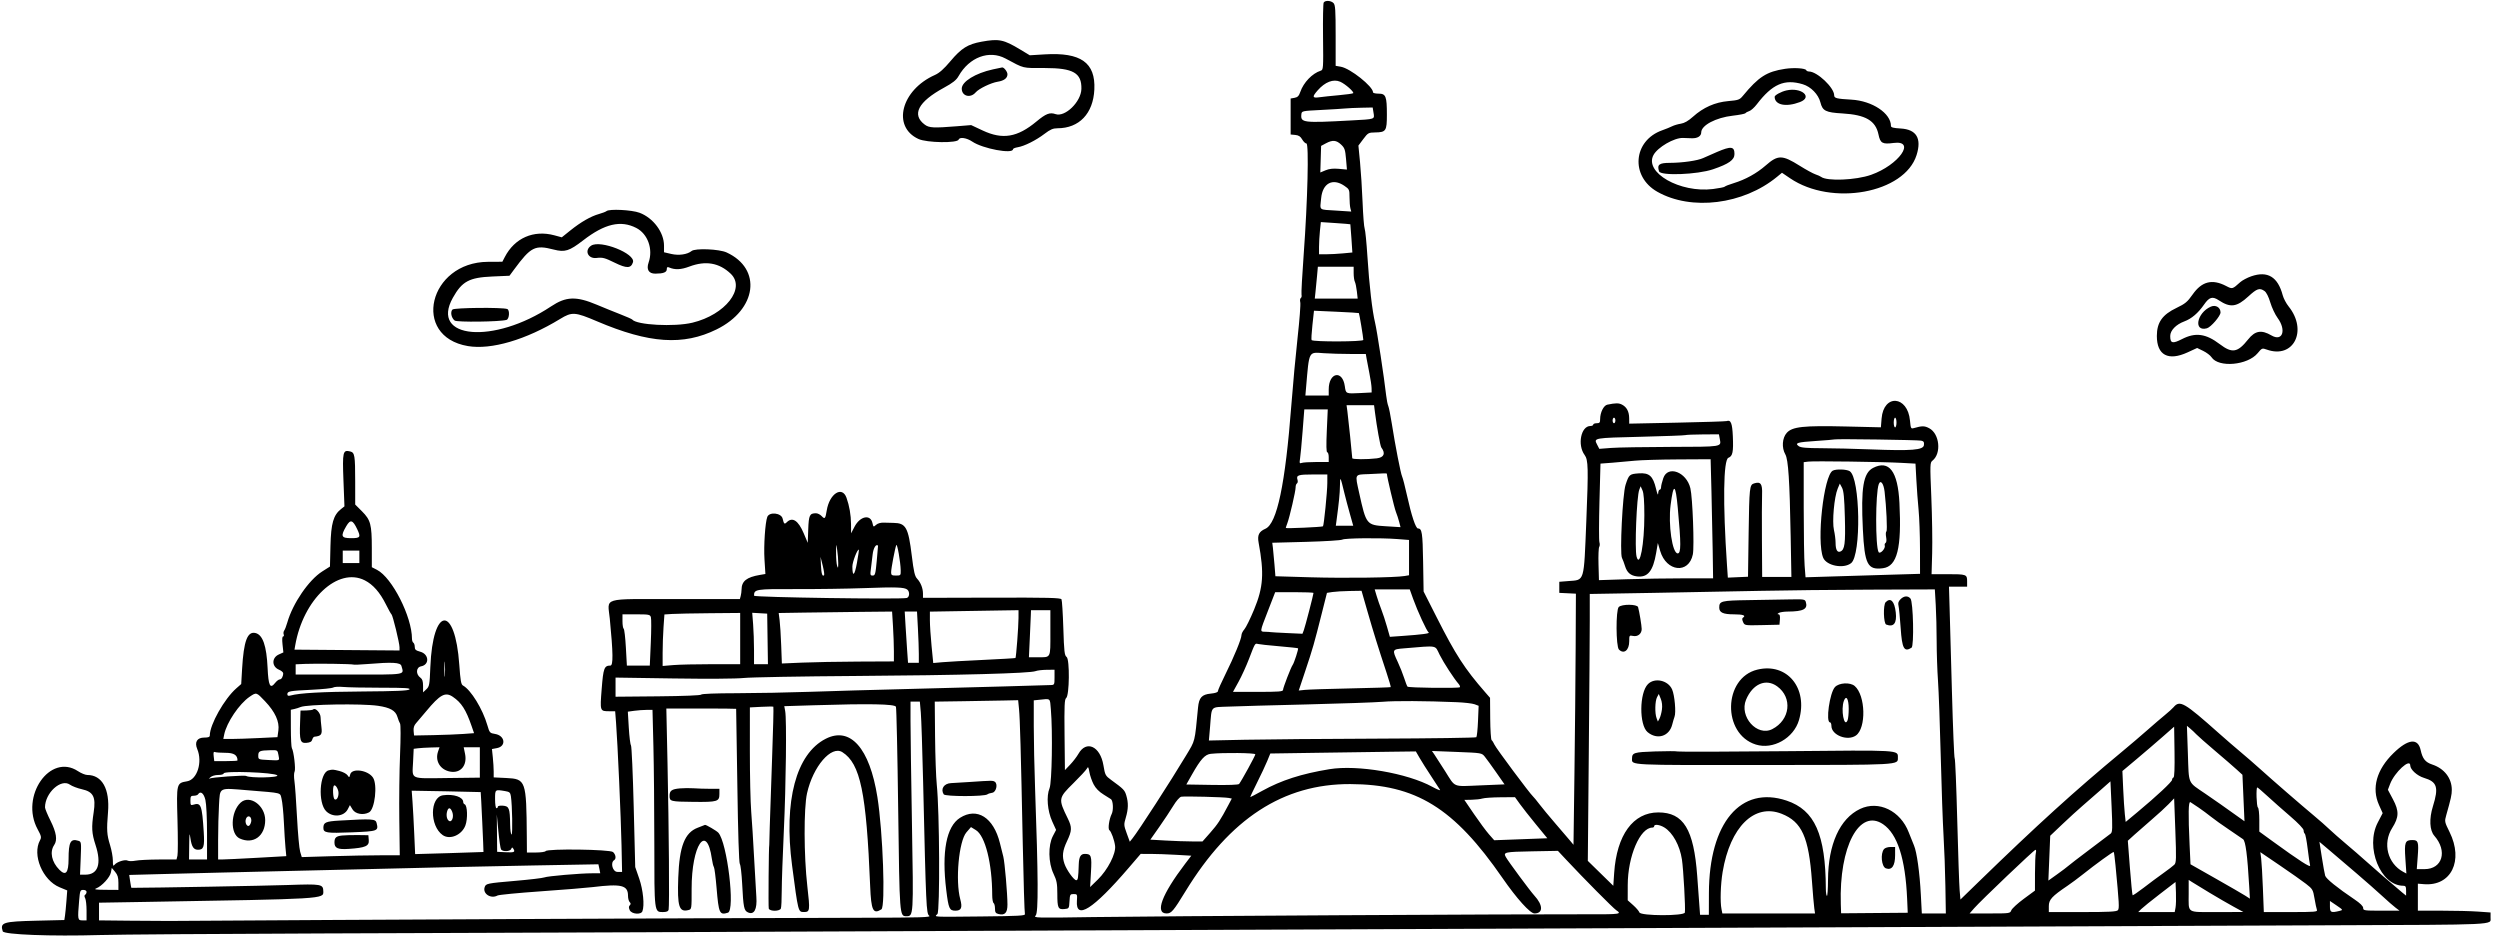 <?xml version="1.0" encoding="UTF-8"?><svg xmlns="http://www.w3.org/2000/svg" xmlns:xlink="http://www.w3.org/1999/xlink" height="132.1" preserveAspectRatio="xMidYMid meet" version="1.0" viewBox="20.8 119.8 352.6 132.1" width="352.6" zoomAndPan="magnify"><g id="change1_1"><path d="M207.494 120.159 C 207.413 120.289,207.372 122.478,207.401 125.023 C 207.453 129.490,207.441 129.655,207.067 129.774 C 205.882 130.150,204.652 131.431,204.194 132.765 C 204.000 133.331,203.818 133.519,203.388 133.596 L 202.832 133.695 202.832 136.232 L 202.832 138.770 203.484 138.832 C 203.964 138.878,204.221 139.044,204.460 139.466 C 204.639 139.780,204.907 140.037,205.057 140.038 C 205.425 140.040,205.228 148.127,204.677 155.613 C 204.457 158.595,204.318 161.189,204.367 161.377 C 204.416 161.565,204.369 161.772,204.263 161.838 C 204.157 161.903,204.124 162.173,204.191 162.438 C 204.257 162.703,204.090 164.912,203.819 167.348 C 203.548 169.784,203.148 174.106,202.930 176.953 C 202.078 188.093,200.911 193.651,199.274 194.375 C 198.358 194.780,198.118 195.273,198.316 196.340 C 199.114 200.654,198.980 202.624,197.677 205.771 C 197.145 207.055,196.528 208.311,196.304 208.562 C 196.081 208.812,195.898 209.179,195.898 209.377 C 195.898 209.895,194.845 212.460,193.629 214.903 C 193.051 216.064,192.578 217.130,192.578 217.271 C 192.578 217.438,192.224 217.562,191.565 217.626 C 190.307 217.747,189.907 218.183,189.772 219.585 C 189.286 224.615,189.402 224.153,188.070 226.375 C 185.936 229.934,181.342 237.039,180.517 238.057 L 180.145 238.516 179.712 237.329 C 179.300 236.198,179.293 236.093,179.581 235.125 C 179.942 233.908,179.963 233.026,179.652 231.991 C 179.425 231.233,179.280 231.084,177.544 229.822 C 176.706 229.213,176.660 229.128,176.427 227.734 C 175.977 225.047,174.016 224.147,172.904 226.117 C 172.674 226.523,172.151 227.207,171.741 227.637 L 170.996 228.418 170.944 223.438 C 170.900 219.308,170.939 218.422,171.170 218.253 C 171.634 217.914,171.691 212.792,171.235 212.458 C 170.937 212.239,170.877 211.715,170.772 208.398 C 170.705 206.304,170.589 204.472,170.513 204.328 C 170.400 204.114,168.601 204.071,160.676 204.092 L 150.977 204.118 150.977 203.537 C 150.977 202.776,150.659 201.962,150.151 201.419 C 149.820 201.066,149.678 200.454,149.399 198.179 C 148.908 194.178,148.570 193.572,146.816 193.548 C 146.472 193.544,145.864 193.528,145.464 193.513 C 145.014 193.496,144.592 193.616,144.359 193.827 C 143.996 194.156,143.978 194.146,143.851 193.568 C 143.570 192.290,142.103 192.590,141.325 194.084 L 140.839 195.020 140.829 193.704 C 140.821 192.446,140.594 191.133,140.189 190.002 C 139.573 188.278,137.784 189.431,137.402 191.797 C 137.211 192.978,137.132 193.066,136.691 192.593 C 136.483 192.370,136.119 192.189,135.881 192.190 C 134.990 192.197,134.867 192.454,134.794 194.464 L 134.725 196.364 134.152 195.008 C 133.389 193.205,132.558 192.665,131.765 193.459 C 131.442 193.781,131.365 193.712,131.181 192.942 C 130.988 192.134,129.308 191.953,129.018 192.709 C 128.723 193.477,128.503 196.787,128.621 198.669 L 128.752 200.756 127.999 200.883 C 126.095 201.203,125.395 201.763,125.388 202.969 C 125.386 203.216,125.332 203.616,125.268 203.857 L 125.150 204.297 116.114 204.297 C 105.456 204.297,106.507 203.983,106.807 207.079 C 107.279 211.932,107.300 213.672,106.890 213.672 C 106.022 213.672,105.889 214.030,105.661 216.973 C 105.416 220.138,105.406 220.109,106.760 220.114 L 107.563 220.117 107.688 221.729 C 107.907 224.567,108.379 235.130,108.460 239.014 L 108.538 242.773 107.882 242.773 C 107.212 242.773,106.850 241.467,107.422 241.113 C 107.733 240.921,107.649 240.323,107.260 239.972 C 106.840 239.592,97.983 239.473,97.754 239.844 C 97.688 239.951,97.067 240.039,96.375 240.039 L 95.117 240.039 95.100 237.744 C 95.042 229.876,94.966 229.661,92.194 229.529 L 90.430 229.444 90.430 228.618 C 90.430 228.164,90.374 227.263,90.307 226.618 L 90.184 225.444 90.891 225.311 C 92.234 225.059,92.032 223.542,90.626 223.317 C 89.888 223.199,89.845 223.151,89.540 222.095 C 88.878 219.802,87.213 217.089,86.098 216.486 C 85.831 216.341,85.736 215.803,85.580 213.570 C 84.987 205.040,81.835 205.298,81.494 213.905 C 81.395 216.399,81.356 216.618,80.928 217.019 L 80.469 217.451 80.469 216.549 C 80.469 215.893,80.370 215.578,80.107 215.392 C 79.413 214.903,79.465 213.916,80.192 213.779 C 81.410 213.551,81.319 212.053,80.066 211.716 C 79.442 211.547,79.297 211.420,79.297 211.039 C 79.297 210.781,79.209 210.516,79.102 210.449 C 78.994 210.383,78.906 210.134,78.906 209.896 C 78.906 206.791,76.106 201.270,73.975 200.173 L 73.242 199.797 73.241 197.115 C 73.240 193.762,73.073 193.137,71.853 191.915 L 70.898 190.960 70.896 187.716 C 70.893 184.000,70.832 183.633,70.189 183.472 C 69.157 183.213,69.085 183.523,69.240 187.544 L 69.381 191.217 68.916 191.583 C 67.821 192.444,67.487 193.596,67.409 196.777 L 67.338 199.707 66.258 200.391 C 64.346 201.600,62.087 204.902,61.315 207.617 C 61.177 208.101,60.982 208.605,60.881 208.738 C 60.781 208.871,60.750 209.112,60.812 209.275 C 60.874 209.437,60.836 209.570,60.726 209.570 C 60.601 209.570,60.571 209.983,60.647 210.693 L 60.767 211.816 60.120 212.109 C 59.094 212.574,59.114 213.826,60.154 214.257 C 60.477 214.391,60.742 214.615,60.742 214.754 C 60.742 215.215,60.509 215.625,60.247 215.625 C 60.105 215.625,59.808 215.856,59.586 216.138 C 58.899 217.011,58.657 216.518,58.542 214.010 C 58.399 210.886,57.860 209.330,56.836 209.084 C 55.692 208.810,55.176 210.191,54.945 214.145 L 54.821 216.277 54.134 216.879 C 52.438 218.365,50.391 221.998,50.391 223.521 C 50.391 223.749,50.189 223.828,49.605 223.828 C 48.594 223.828,48.209 224.465,48.622 225.453 C 49.387 227.287,48.613 229.751,47.196 229.992 C 45.689 230.247,45.685 230.263,45.831 235.414 C 45.901 237.918,45.900 240.203,45.827 240.492 L 45.696 241.016 43.209 241.024 C 41.842 241.029,40.358 241.103,39.913 241.190 C 39.467 241.276,38.971 241.273,38.811 241.184 C 38.452 240.983,37.297 241.344,36.963 241.762 C 36.759 242.017,36.719 241.920,36.719 241.171 C 36.719 240.679,36.541 239.701,36.325 239.000 C 35.865 237.512,35.826 236.892,36.034 234.357 C 36.303 231.077,35.204 229.102,33.111 229.102 C 32.835 229.102,32.244 228.860,31.797 228.564 C 27.866 225.963,23.591 232.113,26.104 236.753 C 26.629 237.721,26.668 237.901,26.444 238.309 C 25.314 240.367,26.802 243.946,29.202 244.940 L 30.283 245.388 30.171 246.864 C 30.109 247.676,30.017 248.614,29.967 248.950 L 29.874 249.560 25.923 249.656 C 21.213 249.770,20.789 249.903,21.185 251.150 C 21.334 251.622,28.041 251.879,34.927 251.676 C 37.363 251.604,51.528 251.504,66.406 251.452 C 94.703 251.355,120.966 251.251,160.645 251.080 C 173.643 251.024,195.352 250.934,208.887 250.879 C 222.422 250.824,243.955 250.735,256.738 250.680 C 298.384 250.500,326.641 250.385,349.219 250.302 C 373.404 250.213,372.070 250.276,372.070 249.227 L 372.070 248.496 370.282 248.369 C 369.299 248.299,366.992 248.242,365.156 248.242 L 361.816 248.242 361.816 246.338 L 361.816 244.434 362.662 244.503 C 366.508 244.820,368.291 241.206,366.288 237.153 C 365.580 235.720,365.567 235.656,365.815 234.783 C 366.488 232.412,366.602 231.893,366.602 231.201 C 366.602 229.560,365.549 228.195,363.847 227.630 C 362.867 227.305,362.478 226.820,362.208 225.591 C 361.826 223.853,360.439 224.010,358.375 226.023 C 355.989 228.352,355.264 230.948,356.334 233.334 L 356.851 234.485 356.160 235.812 C 354.350 239.284,356.547 244.727,359.758 244.727 C 360.084 244.727,360.156 244.852,360.156 245.424 L 360.156 246.122 359.597 245.668 C 358.758 244.989,355.092 241.816,354.199 240.998 C 353.770 240.604,352.671 239.653,351.758 238.885 C 350.845 238.117,349.746 237.150,349.316 236.738 C 348.887 236.325,347.915 235.470,347.157 234.839 C 345.354 233.338,341.279 229.803,339.551 228.241 C 338.799 227.562,337.568 226.493,336.816 225.866 C 336.064 225.239,334.702 224.062,333.789 223.249 C 328.820 218.829,328.247 218.501,327.349 219.555 C 327.185 219.747,326.641 220.238,326.141 220.646 C 325.640 221.053,324.534 222.002,323.683 222.754 C 322.833 223.506,321.235 224.868,320.133 225.781 C 313.432 231.333,308.129 236.146,299.857 244.185 L 297.299 246.671 297.186 245.357 C 297.124 244.634,296.972 240.176,296.849 235.449 C 296.725 230.723,296.564 226.812,296.489 226.758 C 296.415 226.704,296.240 222.485,296.101 217.383 C 295.961 212.280,295.810 206.853,295.765 205.322 L 295.683 202.539 296.963 202.539 L 298.242 202.539 298.242 201.779 C 298.242 200.813,298.152 200.781,295.426 200.781 L 293.228 200.781 293.313 197.803 C 293.359 196.165,293.306 192.627,293.194 189.941 C 292.998 185.251,293.004 185.047,293.360 184.766 C 294.642 183.750,294.361 180.976,292.897 180.198 C 292.233 179.846,291.899 179.844,290.702 180.186 C 290.324 180.295,290.283 180.209,290.185 179.125 C 289.863 175.581,286.460 175.334,286.179 178.835 L 286.080 180.068 281.175 179.952 C 275.138 179.809,273.589 179.976,272.803 180.852 C 272.158 181.572,272.067 182.949,272.603 183.887 C 273.022 184.618,273.213 187.564,273.356 195.459 L 273.459 201.172 271.398 201.172 L 269.336 201.172 269.303 196.045 C 269.285 193.225,269.294 190.290,269.323 189.522 C 269.380 188.023,269.127 187.683,268.182 187.983 C 267.559 188.180,267.519 188.554,267.427 194.956 L 267.339 201.143 265.917 201.206 L 264.495 201.270 264.375 199.512 C 263.779 190.763,263.860 184.637,264.576 184.365 C 265.176 184.137,265.296 183.552,265.199 181.327 C 265.118 179.469,264.914 178.973,264.322 179.189 C 264.196 179.235,261.054 179.336,257.340 179.412 L 250.586 179.552 250.579 178.790 C 250.571 177.854,250.235 177.214,249.571 176.870 C 249.106 176.628,248.692 176.629,247.497 176.874 C 246.981 176.980,246.484 177.974,246.484 178.900 C 246.484 179.401,246.410 179.492,245.996 179.492 C 245.728 179.492,245.508 179.580,245.508 179.688 C 245.508 179.795,245.328 179.883,245.108 179.883 C 243.776 179.883,243.246 182.552,244.296 183.972 C 244.808 184.665,244.838 185.811,244.535 193.262 C 244.176 202.067,244.326 201.568,241.992 201.754 L 240.723 201.855 240.723 202.637 L 240.723 203.418 241.895 203.475 L 243.066 203.532 243.030 211.190 C 243.010 215.402,242.933 223.370,242.860 228.898 L 242.726 238.949 242.246 238.371 C 241.981 238.053,241.044 236.958,240.163 235.938 C 239.282 234.917,238.263 233.687,237.899 233.203 C 237.535 232.720,237.138 232.236,237.016 232.129 C 236.569 231.733,231.800 225.330,231.582 224.832 C 231.457 224.548,231.276 224.260,231.179 224.191 C 231.082 224.122,230.992 222.751,230.980 221.144 L 230.957 218.222 230.273 217.437 C 227.362 214.098,226.115 212.170,223.415 206.836 L 221.585 203.223 221.516 199.023 C 221.448 194.927,221.357 194.336,220.793 194.336 C 220.472 194.336,219.872 192.529,219.237 189.648 C 218.964 188.413,218.658 187.227,218.556 187.012 C 218.351 186.578,217.588 182.659,217.091 179.492 C 216.915 178.364,216.693 177.266,216.599 177.051 C 216.505 176.836,216.374 176.177,216.307 175.586 C 216.025 173.079,215.009 166.412,214.745 165.332 C 214.342 163.684,213.924 160.073,213.660 155.957 C 213.536 154.023,213.362 152.266,213.273 152.051 C 213.183 151.836,213.051 150.166,212.979 148.340 C 212.907 146.514,212.744 143.965,212.618 142.676 L 212.390 140.332 213.080 139.413 C 213.736 138.537,213.816 138.493,214.746 138.479 C 216.288 138.456,216.406 138.277,216.406 135.978 C 216.406 133.378,216.261 133.008,215.239 133.008 C 214.807 133.008,214.453 132.925,214.453 132.824 C 214.453 131.995,211.248 129.446,209.912 129.212 L 209.180 129.084 209.180 124.810 C 209.180 121.185,209.133 120.489,208.873 120.229 C 208.509 119.865,207.701 119.824,207.494 120.159 M159.239 125.681 C 157.293 126.034,156.383 126.603,154.859 128.418 C 153.931 129.523,153.289 130.095,152.667 130.371 C 147.895 132.490,146.563 137.673,150.345 139.404 C 151.528 139.946,155.837 140.010,156.011 139.488 C 156.143 139.089,157.142 139.238,157.932 139.773 C 159.402 140.771,163.672 141.569,163.672 140.846 C 163.672 140.753,163.970 140.628,164.334 140.569 C 165.272 140.416,166.914 139.595,168.119 138.676 C 168.928 138.059,169.317 137.891,169.937 137.891 C 173.011 137.891,174.988 135.816,175.147 132.422 C 175.325 128.631,173.242 127.159,168.140 127.469 L 166.037 127.597 164.708 126.794 C 162.345 125.369,161.693 125.236,159.239 125.681 M162.613 128.051 C 165.350 129.509,164.878 129.395,168.179 129.395 C 172.165 129.395,173.371 130.085,173.321 132.338 C 173.281 134.155,171.013 136.363,169.669 135.894 C 168.867 135.615,168.316 135.828,166.990 136.931 C 164.293 139.176,162.211 139.525,159.395 138.204 L 157.772 137.443 155.790 137.604 C 152.481 137.871,151.850 137.841,151.235 137.383 C 149.347 135.981,150.285 134.161,153.918 132.182 C 155.188 131.489,155.676 131.102,155.999 130.531 C 157.504 127.870,160.303 126.820,162.613 128.051 M160.840 129.585 C 158.365 130.127,156.445 131.313,156.445 132.301 C 156.445 133.370,157.672 133.696,158.413 132.825 C 158.854 132.306,160.572 131.477,161.520 131.325 C 162.421 131.181,162.891 130.821,162.891 130.273 C 162.891 129.914,162.400 129.282,162.144 129.312 C 162.071 129.321,161.484 129.443,160.840 129.585 M272.566 129.507 C 269.966 129.902,268.843 130.622,266.602 133.333 C 266.157 133.871,265.974 133.935,264.551 134.059 C 262.684 134.221,261.030 134.955,259.569 136.269 C 258.921 136.852,258.370 137.168,257.869 137.245 C 257.462 137.307,256.909 137.470,256.641 137.606 C 256.372 137.742,255.742 137.999,255.239 138.176 C 251.122 139.627,250.718 144.674,254.546 146.845 C 259.349 149.569,266.684 148.653,271.436 144.737 L 272.129 144.166 273.270 144.941 C 279.154 148.937,289.421 147.053,291.115 141.667 C 291.856 139.310,291.097 138.050,288.858 137.923 C 287.848 137.866,287.500 137.775,287.500 137.568 C 287.500 135.779,284.866 134.023,281.934 133.855 C 279.823 133.734,279.492 133.651,279.492 133.238 C 279.492 132.157,277.094 129.891,275.944 129.885 C 275.765 129.884,275.589 129.803,275.553 129.705 C 275.450 129.422,273.834 129.315,272.566 129.507 M209.821 131.327 C 210.535 131.637,211.822 132.774,211.652 132.945 C 211.590 133.007,210.678 133.134,209.627 133.228 C 208.575 133.322,207.341 133.452,206.885 133.517 C 205.883 133.659,205.835 133.467,206.645 132.545 C 207.690 131.355,208.854 130.908,209.821 131.327 M275.062 131.682 C 276.210 132.026,277.266 133.112,277.551 134.242 C 277.853 135.444,278.286 135.661,280.664 135.800 C 283.935 135.992,285.336 136.812,285.743 138.773 C 285.998 140.004,286.297 140.171,287.862 139.964 C 291.109 139.533,288.612 143.077,284.694 144.459 C 282.546 145.217,278.469 145.381,277.643 144.744 C 277.532 144.658,277.170 144.497,276.838 144.385 C 276.507 144.274,275.514 143.731,274.633 143.179 C 272.160 141.629,271.565 141.624,269.836 143.137 C 268.569 144.246,266.973 145.129,265.332 145.629 C 264.688 145.825,264.114 146.049,264.058 146.126 C 264.002 146.203,263.255 146.353,262.398 146.460 C 257.750 147.040,252.675 144.142,254.006 141.669 C 254.602 140.563,256.916 139.220,258.161 139.257 C 258.453 139.266,259.015 139.285,259.411 139.300 C 260.210 139.330,260.742 139.000,260.742 138.473 C 260.742 137.477,262.802 136.387,265.198 136.115 C 266.123 136.010,266.927 135.851,266.985 135.762 C 267.043 135.673,267.284 135.539,267.521 135.465 C 267.759 135.391,268.235 134.962,268.580 134.511 C 270.773 131.648,272.473 130.907,275.062 131.682 M272.754 132.555 C 272.012 132.723,271.094 133.222,271.096 133.456 C 271.110 134.615,272.697 134.944,274.666 134.195 C 276.524 133.489,274.877 132.076,272.754 132.555 M214.519 135.683 C 214.676 136.651,214.824 136.599,211.361 136.787 C 204.591 137.155,204.222 137.110,204.344 135.938 C 204.394 135.450,204.398 135.449,207.129 135.308 C 208.633 135.231,210.171 135.136,210.547 135.097 C 210.923 135.058,211.944 135.012,212.816 134.994 L 214.402 134.961 214.519 135.683 M209.943 140.186 C 210.449 140.660,210.531 140.899,210.644 142.219 L 210.772 143.716 209.634 143.612 C 208.837 143.540,208.273 143.602,207.756 143.818 L 207.017 144.127 207.073 142.252 L 207.129 140.377 207.809 140.013 C 208.744 139.513,209.269 139.555,209.943 140.186 M262.988 141.225 C 262.236 141.547,261.347 141.938,261.011 142.094 C 260.227 142.459,258.098 142.765,256.312 142.770 C 254.799 142.774,254.490 143.016,254.791 143.962 C 255.001 144.625,260.195 144.430,262.402 143.676 C 264.649 142.909,265.430 142.354,265.430 141.522 C 265.430 140.445,264.947 140.386,262.988 141.225 M210.404 146.003 C 211.102 146.478,211.133 146.546,211.135 147.614 C 211.137 148.228,211.193 148.935,211.260 149.185 L 211.381 149.639 209.255 149.501 C 206.705 149.336,206.967 149.551,207.135 147.761 C 207.333 145.641,208.750 144.879,210.404 146.003 M106.338 149.576 C 106.236 149.666,105.757 149.850,105.273 149.986 C 104.123 150.309,102.726 151.112,101.238 152.306 L 100.034 153.272 98.992 152.990 C 96.064 152.198,93.389 153.367,92.001 156.044 L 91.652 156.717 89.625 156.727 C 81.274 156.772,78.777 167.256,86.793 168.611 C 90.085 169.167,94.976 167.728,99.803 164.783 C 101.474 163.763,101.887 163.789,105.006 165.119 C 112.367 168.255,117.161 168.578,121.875 166.255 C 127.566 163.450,128.311 157.727,123.286 155.407 C 122.236 154.922,118.856 154.783,118.341 155.204 C 117.744 155.691,116.543 155.865,115.479 155.618 L 114.453 155.380 114.453 154.441 C 114.453 152.571,112.935 150.532,111.003 149.809 C 109.902 149.397,106.724 149.239,106.338 149.576 M211.253 151.432 C 211.265 151.450,211.334 152.353,211.406 153.438 L 211.537 155.411 210.212 155.536 C 209.483 155.605,208.425 155.662,207.861 155.663 L 206.836 155.664 206.836 154.618 C 206.836 154.043,206.894 153.022,206.964 152.348 L 207.092 151.123 209.161 151.261 C 210.299 151.337,211.241 151.414,211.253 151.432 M110.532 151.946 C 112.164 152.778,112.938 154.936,112.280 156.822 C 111.937 157.807,112.293 158.399,113.228 158.396 C 114.364 158.392,114.844 158.206,114.844 157.769 C 114.844 157.472,114.925 157.415,115.186 157.528 C 115.995 157.879,116.850 157.840,118.023 157.398 C 120.325 156.530,122.234 156.860,123.858 158.405 C 126.018 160.459,123.097 164.195,118.457 165.313 C 115.910 165.926,110.576 165.643,109.961 164.862 C 109.907 164.794,109.160 164.465,108.301 164.130 C 107.441 163.796,105.947 163.189,104.980 162.782 C 102.064 161.554,100.642 161.605,98.523 163.014 C 90.418 168.403,81.417 167.617,84.668 161.804 C 85.965 159.484,86.971 158.940,90.225 158.798 L 92.658 158.691 93.306 157.813 C 95.673 154.605,96.252 154.313,98.895 154.998 C 100.472 155.406,101.086 155.214,103.054 153.695 C 106.089 151.353,108.338 150.826,110.532 151.946 M104.177 154.446 C 103.183 155.101,103.712 156.327,104.925 156.184 C 105.794 156.081,106.079 156.155,107.492 156.848 C 109.193 157.683,109.794 157.669,110.074 156.788 C 110.459 155.573,105.473 153.593,104.177 154.446 M211.719 158.314 C 211.719 158.804,211.795 159.353,211.887 159.534 C 211.980 159.715,212.107 160.325,212.171 160.889 L 212.286 161.914 209.261 161.914 L 206.237 161.914 206.336 160.986 C 206.391 160.476,206.489 159.465,206.554 158.740 L 206.672 157.422 209.195 157.422 L 211.719 157.422 211.719 158.314 M338.320 158.769 C 337.750 158.966,337.047 159.341,336.757 159.602 C 335.658 160.595,335.653 160.596,334.775 160.138 C 332.807 159.113,331.345 159.482,330.049 161.333 C 329.319 162.376,329.001 162.641,327.791 163.219 C 325.771 164.182,325.002 165.276,325.002 167.188 C 325.002 169.900,326.610 170.756,329.341 169.497 L 330.685 168.878 331.544 169.295 C 332.017 169.525,332.544 169.926,332.715 170.187 C 333.698 171.688,337.808 171.326,339.219 169.614 C 339.817 168.889,339.858 168.872,340.489 169.100 C 344.279 170.471,346.330 166.429,343.580 163.011 C 343.244 162.594,342.874 161.890,342.756 161.448 C 342.065 158.842,340.625 157.973,338.320 158.769 M340.185 160.847 C 340.450 161.033,340.761 161.644,341.004 162.461 C 341.219 163.184,341.682 164.165,342.031 164.640 C 343.305 166.372,342.726 168.025,341.166 167.110 C 339.755 166.283,338.861 166.435,337.879 167.667 C 336.389 169.539,335.623 169.667,333.874 168.338 C 331.919 166.853,330.446 166.653,328.565 167.618 C 327.205 168.315,326.888 168.235,326.888 167.190 C 326.888 166.407,327.697 165.569,328.875 165.131 C 329.899 164.751,330.820 163.965,331.660 162.757 C 332.405 161.685,332.846 161.560,333.756 162.162 C 335.371 163.230,336.270 163.111,337.903 161.610 C 339.125 160.486,339.494 160.363,340.185 160.847 M332.611 163.051 C 330.618 163.934,330.135 166.629,332.063 166.102 C 332.623 165.949,333.984 164.366,333.984 163.868 C 333.984 163.157,333.295 162.748,332.611 163.051 M84.619 163.456 C 84.286 163.788,84.452 164.636,84.923 165.009 C 85.246 165.265,91.310 165.190,92.236 164.918 C 92.642 164.799,92.724 163.514,92.334 163.381 C 91.606 163.131,84.877 163.197,84.619 163.456 M212.456 163.957 C 212.522 164.019,213.078 167.378,213.083 167.743 C 213.086 168.006,206.049 168.029,205.788 167.768 C 205.731 167.711,205.784 166.755,205.904 165.645 L 206.124 163.625 209.263 163.766 C 210.990 163.843,212.427 163.929,212.456 163.957 M211.258 169.725 L 213.434 169.727 213.541 170.361 C 213.599 170.710,213.780 171.655,213.942 172.461 C 214.105 173.267,214.242 174.202,214.248 174.540 L 214.258 175.154 212.646 175.237 C 210.608 175.341,210.621 175.347,210.474 174.276 C 210.152 171.930,208.203 172.311,208.203 174.720 L 208.203 175.586 206.557 175.586 L 204.911 175.586 205.008 174.463 C 205.464 169.186,205.320 169.464,207.520 169.616 C 208.379 169.676,210.061 169.725,211.258 169.725 M214.727 177.979 C 214.981 179.997,215.473 182.718,215.618 182.910 C 216.250 183.746,216.011 184.321,214.980 184.445 C 213.577 184.614,211.524 184.601,211.523 184.424 C 211.522 184.150,210.947 178.617,210.832 177.783 L 210.718 176.953 212.658 176.953 L 214.598 176.953 214.727 177.979 M207.932 180.566 C 207.840 182.619,207.862 183.594,208.000 183.594 C 208.112 183.594,208.203 183.901,208.203 184.277 L 208.203 184.961 206.461 184.961 C 205.503 184.961,204.567 185.020,204.380 185.091 C 204.083 185.205,204.055 185.130,204.157 184.499 C 204.222 184.101,204.383 182.373,204.517 180.658 L 204.759 177.539 206.413 177.539 L 208.067 177.539 207.932 180.566 M248.633 179.102 C 248.633 179.316,248.545 179.492,248.438 179.492 C 248.330 179.492,248.242 179.316,248.242 179.102 C 248.242 178.887,248.330 178.711,248.438 178.711 C 248.545 178.711,248.633 178.887,248.633 179.102 M288.281 179.395 C 288.281 179.771,288.193 180.078,288.086 180.078 C 287.979 180.078,287.891 179.771,287.891 179.395 C 287.891 179.019,287.979 178.711,288.086 178.711 C 288.193 178.711,288.281 179.019,288.281 179.395 M263.367 181.742 C 263.572 182.839,263.746 182.811,256.483 182.830 C 252.756 182.839,248.955 182.905,248.036 182.976 L 246.365 183.105 246.042 182.478 C 245.571 181.563,245.550 181.566,252.240 181.402 C 255.567 181.321,258.379 181.216,258.490 181.170 C 258.601 181.123,259.714 181.079,260.965 181.070 L 263.238 181.055 263.367 181.742 M291.760 181.949 C 292.119 182.025,292.200 182.154,292.151 182.575 C 292.070 183.276,290.445 183.407,284.668 183.182 C 282.412 183.094,279.287 183.018,277.723 183.015 C 275.585 183.010,274.785 182.939,274.501 182.731 C 273.890 182.285,274.273 182.167,276.906 181.994 C 278.275 181.903,279.473 181.805,279.570 181.774 C 279.862 181.682,291.274 181.846,291.760 181.949 M262.184 189.111 C 262.250 191.609,262.328 195.388,262.359 197.510 L 262.415 201.367 258.307 201.368 C 256.048 201.368,252.425 201.426,250.257 201.496 L 246.315 201.624 246.253 199.396 C 246.219 198.171,246.265 197.062,246.354 196.933 C 246.443 196.804,246.456 196.507,246.381 196.272 C 246.307 196.038,246.310 193.448,246.389 190.517 L 246.532 185.187 248.217 185.060 C 249.144 184.990,250.562 184.862,251.367 184.777 C 252.173 184.691,254.910 184.610,257.449 184.596 L 262.066 184.570 262.184 189.111 M288.986 185.082 L 290.960 185.190 291.082 187.468 C 291.149 188.721,291.290 190.625,291.396 191.699 C 291.501 192.773,291.591 195.245,291.595 197.193 L 291.602 200.733 287.549 200.853 C 285.320 200.919,281.686 201.029,279.474 201.097 L 275.452 201.220 275.325 199.584 C 275.255 198.685,275.197 195.032,275.196 191.467 L 275.195 184.986 275.830 184.905 C 276.618 184.804,286.304 184.934,288.986 185.082 M284.980 185.794 C 283.596 186.505,283.249 188.590,283.538 194.465 C 283.781 199.418,284.204 200.232,286.380 199.940 C 288.379 199.672,289.022 197.112,288.697 190.723 C 288.470 186.264,287.240 184.632,284.980 185.794 M279.297 186.179 C 278.015 186.855,276.986 196.160,277.939 198.459 C 278.410 199.596,280.815 200.064,281.880 199.226 C 283.332 198.084,283.163 187.171,281.679 186.254 C 281.229 185.976,279.769 185.930,279.297 186.179 M255.389 187.242 C 255.218 187.744,255.078 188.316,255.078 188.511 C 255.078 188.707,254.990 188.867,254.883 188.867 C 254.775 188.867,254.680 189.109,254.670 189.404 C 254.660 189.731,254.541 189.471,254.368 188.739 C 253.938 186.925,253.411 186.456,251.926 186.563 C 250.622 186.658,250.547 186.723,250.070 188.184 C 249.650 189.471,249.238 197.822,249.562 198.485 C 249.681 198.728,249.875 199.245,249.994 199.635 C 250.276 200.561,250.774 200.989,251.694 201.098 C 253.192 201.276,253.945 200.351,254.383 197.795 L 254.623 196.387 254.952 197.503 C 255.820 200.454,258.986 200.791,259.558 197.994 C 259.783 196.894,259.525 189.967,259.210 188.660 C 258.655 186.359,256.023 185.382,255.389 187.242 M216.406 186.628 C 216.406 187.015,217.454 191.438,217.677 191.992 C 217.828 192.368,218.037 193.008,218.141 193.413 L 218.331 194.151 216.245 194.022 C 213.529 193.854,213.486 193.800,212.505 189.355 C 211.894 186.583,211.815 186.745,213.818 186.669 C 214.758 186.633,215.725 186.586,215.967 186.564 C 216.208 186.542,216.406 186.571,216.406 186.628 M208.004 187.939 C 207.999 189.162,207.523 193.918,207.393 194.030 C 207.270 194.136,202.148 194.365,202.148 194.264 C 202.148 194.210,202.243 193.919,202.359 193.616 C 202.680 192.779,203.549 189.022,203.534 188.535 C 203.527 188.299,203.612 188.050,203.722 187.982 C 203.832 187.913,203.869 187.690,203.804 187.485 C 203.593 186.820,203.880 186.719,205.969 186.719 L 208.008 186.719 208.004 187.939 M210.414 189.355 C 210.570 190.000,210.914 191.296,211.178 192.236 L 211.658 193.945 210.431 193.945 L 209.204 193.945 209.290 193.311 C 209.651 190.632,209.768 189.448,209.786 188.316 C 209.807 186.905,209.832 186.946,210.414 189.355 M286.603 189.138 C 286.856 191.263,287.011 194.641,286.859 194.747 C 286.766 194.812,286.749 195.175,286.820 195.555 C 286.897 195.965,286.867 196.295,286.745 196.371 C 286.632 196.440,286.579 196.604,286.626 196.735 C 286.771 197.138,285.976 198.004,285.762 197.675 C 285.290 196.947,285.305 189.348,285.782 188.086 C 286.033 187.422,286.465 187.975,286.603 189.138 M281.000 192.773 C 281.098 196.491,280.983 197.351,280.354 197.592 C 279.924 197.757,279.694 197.328,279.690 196.353 C 279.689 195.904,279.585 195.093,279.459 194.550 C 279.186 193.365,279.499 189.892,279.983 188.733 L 280.287 188.005 280.596 188.582 C 280.832 189.026,280.926 189.998,281.000 192.773 M252.719 192.480 C 252.722 196.530,252.076 199.976,251.626 198.319 C 251.336 197.257,251.635 189.803,252.004 188.867 L 252.196 188.379 252.457 188.965 C 252.635 189.367,252.717 190.468,252.719 192.480 M257.435 191.441 C 257.905 196.528,257.903 197.852,257.423 197.852 C 256.662 197.852,256.068 193.797,256.422 191.030 C 256.829 187.863,257.114 187.979,257.435 191.441 M71.178 194.432 C 71.718 195.570,71.627 195.703,70.313 195.703 C 68.918 195.703,68.809 195.424,69.646 193.996 C 70.219 193.019,70.552 193.113,71.178 194.432 M217.920 195.831 L 219.531 195.956 219.531 198.445 L 219.531 200.933 218.896 201.042 C 217.584 201.267,210.466 201.364,205.664 201.222 L 200.684 201.074 200.551 199.414 C 200.478 198.501,200.379 197.438,200.330 197.052 L 200.241 196.350 205.017 196.224 C 207.645 196.154,209.941 196.011,210.122 195.906 C 210.493 195.690,215.485 195.641,217.920 195.831 M139.026 199.219 C 139.024 199.937,138.995 200.008,138.867 199.609 C 138.781 199.341,138.714 198.506,138.717 197.754 C 138.724 196.387,138.724 196.387,138.876 197.363 C 138.960 197.900,139.027 198.735,139.026 199.219 M147.837 200.244 C 147.851 200.954,147.830 200.977,147.168 200.977 C 146.577 200.977,146.484 200.913,146.484 200.509 C 146.484 199.995,147.025 197.146,147.211 196.680 C 147.338 196.360,147.813 199.064,147.837 200.244 M144.458 198.877 C 144.285 200.761,144.226 200.977,143.884 200.977 C 143.543 200.977,143.517 200.881,143.629 200.049 C 143.698 199.539,143.809 198.620,143.876 198.007 C 143.976 197.092,144.370 196.450,144.640 196.764 C 144.646 196.772,144.564 197.722,144.458 198.877 M141.663 199.189 C 141.336 201.007,141.025 201.257,141.018 199.707 C 141.015 199.063,141.753 197.156,141.934 197.338 C 141.963 197.366,141.840 198.199,141.663 199.189 M71.484 198.340 L 71.484 199.219 70.313 199.219 L 69.141 199.219 69.141 198.340 L 69.141 197.461 70.313 197.461 L 71.484 197.461 71.484 198.340 M137.029 200.927 C 136.786 201.170,136.643 200.727,136.588 199.556 L 136.530 198.340 136.837 199.576 C 137.005 200.256,137.092 200.864,137.029 200.927 M72.250 201.652 C 73.415 202.242,74.391 203.355,75.236 205.055 C 75.590 205.766,75.942 206.395,76.018 206.452 C 76.196 206.586,77.148 210.496,77.148 211.094 L 77.148 211.544 69.741 211.485 L 62.334 211.426 62.435 210.840 C 63.557 204.317,68.458 199.730,72.250 201.652 M148.770 202.962 C 149.142 203.271,149.085 204.041,148.682 204.140 C 147.809 204.353,127.148 204.049,127.148 203.822 C 127.148 202.898,127.356 202.865,133.028 202.886 C 135.971 202.897,140.313 202.834,142.676 202.748 C 147.219 202.581,148.358 202.621,148.770 202.962 M220.103 204.248 C 220.730 206.002,222.042 208.846,222.297 209.004 C 222.522 209.143,221.352 209.298,218.619 209.491 L 216.828 209.618 216.417 208.178 C 216.192 207.386,215.835 206.299,215.624 205.762 C 215.414 205.225,215.117 204.368,214.964 203.857 L 214.687 202.930 217.160 202.930 L 219.632 202.930 220.103 204.248 M293.817 205.127 C 293.887 206.335,293.945 208.643,293.946 210.254 C 293.948 211.865,294.033 214.370,294.135 215.820 C 294.237 217.271,294.412 222.061,294.522 226.465 C 294.633 230.869,294.811 235.923,294.919 237.695 C 295.026 239.468,295.143 242.654,295.178 244.775 L 295.241 248.633 293.547 248.633 L 291.854 248.633 291.716 245.986 C 291.555 242.877,291.149 239.965,290.747 239.038 C 290.589 238.675,290.259 237.852,290.013 237.207 C 288.843 234.144,285.757 232.653,283.148 233.891 C 280.295 235.245,278.646 238.885,278.624 243.878 C 278.618 245.183,278.547 246.211,278.467 246.161 C 278.386 246.111,278.319 245.658,278.316 245.154 C 278.283 237.486,276.755 234.052,272.785 232.719 C 266.312 230.546,261.851 235.851,261.825 245.752 L 261.816 248.828 261.197 248.828 L 260.578 248.828 260.473 247.412 C 260.416 246.633,260.282 244.810,260.177 243.359 C 259.695 236.755,258.245 234.384,254.688 234.384 C 251.137 234.384,248.823 237.558,248.462 242.923 L 248.340 244.733 246.543 242.975 L 244.745 241.217 244.882 226.126 C 244.958 217.826,245.020 209.356,245.020 207.304 L 245.020 203.573 254.004 203.419 C 258.945 203.334,265.757 203.205,269.141 203.132 C 272.524 203.059,279.432 202.983,284.492 202.964 L 293.690 202.930 293.817 205.127 M213.659 206.006 C 214.516 208.985,215.186 211.141,216.340 214.623 C 216.709 215.737,216.982 216.677,216.947 216.712 C 216.912 216.747,214.381 216.827,211.322 216.891 C 208.264 216.954,205.360 217.047,204.868 217.099 L 203.975 217.192 204.914 214.378 C 205.957 211.253,206.153 210.571,207.216 206.348 L 207.954 203.418 208.713 203.299 C 209.131 203.234,210.228 203.168,211.152 203.153 L 212.831 203.125 213.659 206.006 M206.055 203.429 C 206.055 203.655,204.877 208.194,204.692 208.680 L 204.499 209.186 202.298 209.086 C 201.088 209.031,200.054 208.971,200.000 208.953 C 199.946 208.936,199.619 208.913,199.273 208.904 C 198.462 208.882,198.445 209.017,199.632 205.953 L 200.653 203.320 203.354 203.320 C 204.839 203.320,206.055 203.369,206.055 203.429 M288.848 204.316 C 288.545 204.619,288.472 204.861,288.567 205.244 C 288.638 205.529,288.774 206.941,288.870 208.381 C 289.063 211.279,289.359 211.815,290.404 211.153 C 290.779 210.915,290.644 204.693,290.254 204.223 C 289.894 203.789,289.338 203.826,288.848 204.316 M267.383 204.441 C 263.556 204.500,263.281 204.571,263.281 205.492 C 263.281 206.195,263.824 206.445,265.346 206.445 C 266.662 206.445,267.113 206.618,266.609 206.929 C 266.491 207.002,266.504 207.227,266.643 207.532 C 266.864 208.018,266.869 208.019,269.321 207.965 L 271.777 207.910 271.838 207.178 C 271.880 206.674,271.819 206.444,271.643 206.442 C 271.456 206.440,271.466 206.388,271.680 206.250 C 271.841 206.146,272.412 206.058,272.949 206.056 C 275.170 206.044,275.809 205.699,275.488 204.688 C 275.373 204.324,275.213 204.300,273.180 204.341 C 271.979 204.365,269.370 204.410,267.383 204.441 M286.758 204.727 C 286.384 205.100,286.447 207.741,286.832 207.889 C 287.889 208.295,288.351 207.704,288.178 206.171 C 287.998 204.586,287.453 204.031,286.758 204.727 M249.107 205.413 C 248.682 205.838,248.706 210.982,249.135 211.412 C 249.838 212.115,250.586 211.514,250.586 210.245 C 250.586 209.404,250.599 209.387,251.140 209.496 C 251.795 209.627,252.344 209.181,252.344 208.518 C 252.344 208.067,252.006 206.018,251.835 205.431 C 251.709 204.999,249.536 204.984,249.107 205.413 M164.450 206.982 C 164.447 208.184,164.117 212.511,164.022 212.605 C 163.991 212.636,161.943 212.757,159.473 212.873 C 157.002 212.989,154.405 213.135,153.702 213.198 L 152.424 213.313 152.187 210.904 C 152.057 209.580,151.951 207.949,151.952 207.280 L 151.953 206.064 155.420 206.006 C 157.327 205.974,160.139 205.928,161.670 205.903 L 164.453 205.859 164.450 206.982 M168.945 209.061 C 168.945 212.715,169.059 212.500,167.123 212.500 L 165.918 212.501 166.043 209.815 C 166.112 208.338,166.178 206.843,166.190 206.494 L 166.211 205.859 167.578 205.859 L 168.945 205.859 168.945 209.061 M146.748 208.136 C 146.818 209.280,146.875 210.863,146.875 211.651 L 146.875 213.086 141.846 213.109 C 139.080 213.121,135.524 213.187,133.945 213.255 L 131.074 213.379 130.981 210.840 C 130.930 209.443,130.829 207.841,130.757 207.280 L 130.627 206.259 134.210 206.201 C 136.181 206.169,139.779 206.123,142.207 206.099 L 146.620 206.055 146.748 208.136 M150.263 208.429 C 150.333 209.735,150.391 211.361,150.391 212.042 L 150.391 213.281 149.629 213.281 L 148.868 213.281 148.746 211.572 C 148.679 210.632,148.574 209.006,148.512 207.959 L 148.401 206.055 149.268 206.055 L 150.135 206.055 150.263 208.429 M125.195 209.863 L 125.195 213.477 121.221 213.477 C 119.035 213.477,116.574 213.533,115.752 213.603 L 114.258 213.729 114.258 211.875 C 114.258 210.855,114.315 209.220,114.384 208.242 L 114.510 206.463 115.605 206.393 C 116.207 206.355,118.611 206.307,120.947 206.287 L 125.195 206.250 125.195 209.863 M129.057 209.912 L 129.110 213.477 128.129 213.477 L 127.148 213.477 127.147 211.475 C 127.147 210.374,127.089 208.743,127.020 207.850 L 126.893 206.228 127.949 206.288 L 129.004 206.348 129.057 209.912 M112.601 206.848 C 112.672 207.069,112.666 208.695,112.588 210.461 L 112.448 213.672 110.831 213.672 L 109.215 213.672 109.074 211.129 C 108.997 209.730,108.857 208.538,108.764 208.480 C 108.670 208.423,108.594 207.941,108.594 207.410 L 108.594 206.445 110.534 206.445 C 112.321 206.445,112.484 206.477,112.601 206.848 M201.172 210.945 C 202.622 211.069,203.840 211.200,203.877 211.236 C 203.964 211.320,203.320 213.311,203.121 213.574 C 202.882 213.892,201.758 216.802,201.758 217.105 C 201.758 217.335,201.152 217.383,198.229 217.383 L 194.699 217.383 195.484 215.961 C 195.916 215.179,196.582 213.719,196.965 212.716 C 197.810 210.501,197.806 210.508,198.210 210.625 C 198.389 210.677,199.722 210.821,201.172 210.945 M223.852 212.158 C 224.432 213.307,225.859 215.500,226.522 216.261 C 226.686 216.450,226.765 216.660,226.696 216.728 C 226.528 216.897,219.466 216.813,219.311 216.641 C 219.244 216.565,219.033 216.021,218.844 215.430 C 218.654 214.839,218.248 213.820,217.941 213.165 C 217.122 211.418,217.139 211.381,218.799 211.245 C 223.719 210.842,223.135 210.736,223.852 212.158 M83.541 215.094 C 83.500 215.547,83.467 215.127,83.468 214.160 C 83.468 213.193,83.502 212.822,83.542 213.336 C 83.583 213.849,83.582 214.640,83.541 215.094 M70.664 213.535 C 70.739 213.573,71.592 213.540,72.559 213.460 C 76.151 213.164,77.283 213.225,77.416 213.721 C 77.770 215.040,78.369 214.941,70.020 214.941 L 62.500 214.941 62.500 214.218 L 62.500 213.494 63.818 213.437 C 65.424 213.366,70.475 213.439,70.664 213.535 M268.652 214.245 C 263.833 215.418,263.672 223.304,268.436 224.809 C 270.860 225.574,273.785 223.915,274.530 221.354 C 275.840 216.848,272.844 213.225,268.652 214.245 M169.531 215.332 C 169.531 216.370,169.513 216.407,168.994 216.420 C 168.699 216.428,165.732 216.515,162.402 216.614 C 159.072 216.713,152.832 216.880,148.535 216.984 C 144.238 217.089,138.218 217.262,135.156 217.369 C 132.095 217.476,127.378 217.566,124.674 217.571 C 121.712 217.575,119.733 217.653,119.694 217.766 C 119.655 217.879,117.237 217.976,113.623 218.010 L 107.617 218.066 107.617 216.716 L 107.617 215.366 115.771 215.489 C 120.602 215.562,124.642 215.535,125.684 215.424 C 126.650 215.320,133.813 215.191,141.602 215.138 C 156.070 215.039,166.077 214.769,166.851 214.457 C 167.090 214.361,167.791 214.277,168.408 214.270 L 169.531 214.258 169.531 215.332 M253.230 216.284 C 252.007 217.507,251.971 222.054,253.176 223.060 C 254.519 224.180,256.222 223.666,256.645 222.013 C 256.761 221.561,256.908 221.060,256.972 220.898 C 257.209 220.306,256.996 217.865,256.635 217.040 C 256.069 215.748,254.185 215.329,253.230 216.284 M271.448 216.598 C 273.649 218.192,273.293 221.336,270.765 222.633 C 268.623 223.731,266.070 220.868,267.065 218.485 C 267.999 216.252,269.862 215.449,271.448 216.598 M279.602 216.704 C 278.854 217.512,278.271 221.680,278.906 221.680 C 279.014 221.680,279.102 221.906,279.102 222.183 C 279.102 223.480,281.367 224.369,282.555 223.538 C 284.037 222.499,283.925 217.875,282.386 216.553 C 281.744 216.002,280.174 216.087,279.602 216.704 M74.579 216.797 C 77.925 216.797,78.739 216.847,78.547 217.039 C 78.367 217.219,76.681 217.292,71.916 217.327 C 66.195 217.368,63.071 217.543,61.768 217.896 C 61.450 217.981,61.328 217.930,61.328 217.712 C 61.328 217.290,61.640 217.233,64.768 217.083 C 66.284 217.011,67.646 216.868,67.795 216.766 C 67.944 216.665,68.585 216.630,69.218 216.689 C 69.852 216.748,72.264 216.797,74.579 216.797 M58.179 218.701 C 59.611 220.212,60.234 221.578,60.062 222.829 L 59.932 223.769 57.279 223.896 C 55.820 223.966,54.101 224.023,53.460 224.023 L 52.295 224.023 52.419 223.401 C 52.756 221.720,54.545 219.064,56.014 218.066 C 56.970 217.416,56.958 217.413,58.179 218.701 M84.669 218.080 C 85.882 218.903,86.515 219.889,87.313 222.198 L 87.661 223.205 86.165 223.316 C 85.341 223.378,83.438 223.452,81.934 223.482 L 79.199 223.535 79.137 222.893 C 79.096 222.460,79.203 222.109,79.464 221.818 C 79.677 221.581,80.326 220.815,80.906 220.117 C 82.873 217.747,83.600 217.354,84.669 218.080 M255.198 219.880 C 255.135 220.341,254.981 220.910,254.856 221.143 L 254.629 221.568 254.444 221.087 C 254.181 220.403,254.220 218.673,254.510 218.133 L 254.755 217.676 255.034 218.358 C 255.211 218.789,255.271 219.350,255.198 219.880 M281.543 219.785 C 281.543 220.451,281.471 221.172,281.383 221.387 C 280.903 222.554,280.399 219.863,280.867 218.633 C 281.192 217.778,281.543 218.376,281.543 219.785 M169.014 219.854 C 169.283 223.031,169.163 230.171,168.828 230.973 C 168.360 232.095,168.528 234.166,169.210 235.663 L 169.752 236.853 169.300 237.713 C 168.611 239.025,168.650 241.479,169.385 243.023 C 169.842 243.984,169.922 244.404,169.925 245.855 C 169.928 247.872,170.032 248.097,170.919 248.013 C 171.572 247.950,171.583 247.933,171.641 246.924 C 171.697 245.955,171.729 245.898,172.227 245.898 C 172.737 245.898,172.752 245.929,172.687 246.859 C 172.496 249.624,174.966 248.054,179.962 242.236 L 181.681 240.234 183.077 240.235 C 183.845 240.236,185.451 240.293,186.647 240.361 L 188.821 240.487 187.955 241.624 C 184.651 245.970,183.656 248.633,185.337 248.633 C 186.011 248.633,186.292 248.304,188.002 245.508 C 194.281 235.243,201.790 230.355,211.230 230.387 C 220.505 230.419,225.864 233.725,232.715 243.640 C 234.701 246.514,236.611 248.633,237.216 248.633 C 238.470 248.633,238.457 247.468,237.190 246.094 C 236.615 245.471,233.497 241.255,233.181 240.674 C 232.808 239.989,233.006 239.946,236.882 239.872 L 240.527 239.804 241.687 241.044 C 244.166 243.698,248.334 247.902,248.765 248.185 C 249.581 248.719,249.268 248.767,245.068 248.749 C 236.665 248.712,183.228 249.012,175.006 249.143 C 166.767 249.273,166.526 249.267,166.874 248.919 C 167.263 248.529,167.239 243.547,166.786 230.957 C 166.686 228.164,166.603 224.236,166.603 222.229 L 166.602 218.578 167.334 218.502 C 169.025 218.325,168.875 218.204,169.014 219.854 M164.520 219.775 C 164.659 221.195,164.780 225.501,165.051 238.819 C 165.159 244.110,165.295 248.564,165.354 248.716 C 165.444 248.952,164.506 249.004,159.146 249.058 C 152.089 249.129,152.574 249.156,153.013 248.717 C 153.384 248.346,153.313 234.181,152.923 230.469 C 152.816 229.448,152.707 226.396,152.682 223.685 L 152.637 218.758 156.543 218.701 C 158.691 218.669,161.338 218.624,162.424 218.599 L 164.399 218.555 164.520 219.775 M226.270 218.837 C 227.344 218.881,228.476 219.014,228.785 219.132 L 229.347 219.345 229.258 221.487 C 229.210 222.665,229.103 223.696,229.022 223.778 C 228.940 223.859,222.707 223.948,215.169 223.976 C 207.632 224.004,199.178 224.075,196.384 224.134 L 191.302 224.242 191.466 222.326 C 191.728 219.256,191.442 219.569,194.093 219.459 C 195.354 219.406,200.338 219.267,205.167 219.151 C 209.996 219.034,214.786 218.867,215.811 218.779 C 217.563 218.629,221.828 218.652,226.270 218.837 M150.671 220.299 C 150.745 221.151,150.892 225.567,150.998 230.113 C 151.409 247.822,151.447 248.651,151.855 248.950 C 152.170 249.180,150.816 249.222,142.567 249.241 C 117.973 249.296,71.789 249.509,44.629 249.691 C 43.877 249.696,41.350 249.680,39.014 249.655 L 34.766 249.609 34.766 248.362 L 34.766 247.115 41.357 247.005 C 66.749 246.578,66.422 246.597,66.400 245.519 C 66.379 244.496,66.166 244.458,61.382 244.622 C 58.245 244.730,42.162 245.020,39.325 245.020 C 39.308 245.020,39.233 244.611,39.159 244.111 L 39.024 243.202 43.389 243.085 C 45.790 243.020,49.556 242.925,51.758 242.873 C 62.172 242.629,81.575 242.170,85.254 242.082 C 88.107 242.013,104.477 241.699,105.197 241.699 C 105.208 241.699,105.272 241.985,105.338 242.334 L 105.459 242.969 104.341 242.968 C 102.635 242.967,97.999 243.367,97.559 243.553 C 97.344 243.643,95.519 243.860,93.504 244.033 C 89.434 244.385,89.323 244.408,89.151 244.949 C 88.861 245.865,90.040 246.613,90.969 246.103 C 91.156 246.001,93.901 245.735,97.070 245.513 C 100.239 245.290,103.535 245.022,104.395 244.917 C 108.447 244.422,109.375 244.649,109.375 246.140 C 109.375 246.501,109.480 246.902,109.609 247.031 C 109.783 247.205,109.787 247.323,109.624 247.485 C 109.465 247.644,109.463 247.831,109.617 248.168 C 109.875 248.735,111.203 248.850,111.405 248.324 C 111.721 247.501,111.509 245.321,110.958 243.727 L 110.392 242.090 110.179 233.617 C 110.062 228.957,109.888 225.046,109.793 224.926 C 109.698 224.805,109.559 223.687,109.485 222.440 L 109.350 220.174 110.269 220.048 C 110.774 219.979,111.556 219.922,112.008 219.922 L 112.828 219.922 112.957 225.049 C 113.027 227.869,113.085 234.061,113.086 238.809 C 113.086 248.478,113.081 248.438,114.276 248.438 C 114.813 248.438,115.037 248.345,115.103 248.096 C 115.228 247.619,115.146 236.761,114.947 227.490 L 114.780 219.727 119.695 219.727 C 122.398 219.727,124.617 219.749,124.626 219.775 C 124.636 219.802,124.712 224.679,124.796 230.613 C 124.891 237.320,125.023 241.495,125.145 241.648 C 125.253 241.784,125.401 243.037,125.473 244.434 C 125.648 247.819,125.731 248.228,126.293 248.484 C 127.163 248.880,127.605 248.058,127.475 246.289 C 127.416 245.483,127.272 242.979,127.155 240.723 C 127.039 238.467,126.856 235.566,126.751 234.277 C 126.645 232.988,126.559 229.152,126.560 225.753 L 126.563 219.573 128.174 219.490 C 129.060 219.444,129.825 219.438,129.873 219.475 C 129.921 219.513,129.842 222.771,129.696 226.715 C 129.551 230.660,129.402 235.029,129.365 236.426 C 129.329 237.822,129.298 238.965,129.298 238.965 C 129.222 238.965,129.152 247.755,129.226 247.949 C 129.384 248.361,130.777 248.348,130.936 247.933 C 131.001 247.763,131.055 246.643,131.056 245.443 C 131.057 244.243,131.190 240.449,131.351 237.012 C 131.659 230.447,131.763 221.260,131.543 220.088 L 131.414 219.399 135.563 219.270 C 143.420 219.025,147.009 219.091,147.164 219.482 C 147.238 219.670,147.381 226.196,147.481 233.984 C 147.676 249.013,147.676 249.023,148.633 249.023 C 149.646 249.023,149.646 249.016,149.424 236.144 C 149.311 229.639,149.219 223.064,149.219 221.533 L 149.219 218.750 149.877 218.750 L 150.535 218.750 150.671 220.299 M74.111 219.345 C 75.828 219.593,76.592 220.029,76.852 220.907 C 76.961 221.278,77.128 221.702,77.223 221.849 C 77.323 222.004,77.323 223.859,77.223 226.244 C 77.128 228.514,77.081 232.634,77.117 235.400 L 77.184 240.430 74.481 240.430 C 72.994 240.430,69.884 240.488,67.569 240.558 L 63.361 240.685 63.133 239.922 C 63.007 239.503,62.809 237.314,62.691 235.059 C 62.574 232.803,62.410 230.503,62.326 229.948 C 62.241 229.383,62.252 228.799,62.351 228.622 C 62.529 228.302,62.229 225.739,61.962 225.313 C 61.888 225.195,61.825 223.929,61.822 222.501 L 61.816 219.905 62.305 219.801 C 62.573 219.743,62.969 219.618,63.184 219.523 C 64.057 219.136,71.791 219.009,74.111 219.345 M64.974 219.857 C 64.902 219.929,64.470 219.995,64.013 220.004 L 63.184 220.020 63.124 221.680 C 63.031 224.272,63.147 224.645,64.017 224.572 C 64.536 224.528,64.759 224.405,64.836 224.121 C 64.894 223.906,65.029 223.721,65.137 223.709 C 66.110 223.603,66.261 223.403,66.139 222.383 C 66.073 221.835,66.018 221.202,66.017 220.977 C 66.015 220.353,65.273 219.557,64.974 219.857 M327.348 229.458 C 327.238 229.495,327.148 229.641,327.148 229.783 C 327.148 230.059,324.972 232.092,322.266 234.344 L 320.605 235.725 320.484 234.610 C 320.417 233.998,320.312 232.383,320.252 231.021 L 320.143 228.547 322.132 226.878 C 323.226 225.960,324.868 224.552,325.781 223.750 L 327.441 222.291 327.495 225.841 C 327.529 228.136,327.478 229.415,327.348 229.458 M330.566 223.366 C 330.781 223.596,331.968 224.642,333.203 225.690 C 334.438 226.737,335.815 227.928,336.261 228.335 L 337.074 229.077 337.217 232.354 L 337.361 235.632 336.960 235.345 C 334.454 233.553,333.240 232.700,331.836 231.742 C 329.303 230.014,329.533 230.544,329.378 226.074 L 329.242 222.168 329.709 222.557 C 329.966 222.771,330.352 223.135,330.566 223.366 M137.257 223.998 C 133.079 226.128,131.318 232.758,132.513 241.860 C 133.379 248.456,133.372 248.432,134.180 248.432 C 135.039 248.432,135.062 248.259,134.665 244.788 C 134.173 240.491,134.153 233.784,134.626 231.674 C 135.473 227.892,138.046 224.898,139.604 225.884 C 142.147 227.492,142.996 231.582,143.528 244.783 C 143.667 248.221,143.944 248.793,145.111 248.055 C 145.703 247.680,145.329 237.143,144.549 232.220 C 143.453 225.304,140.726 222.229,137.257 223.998 M82.586 225.786 C 82.126 227.107,82.875 228.363,84.281 228.627 C 85.758 228.904,86.726 227.760,86.392 226.131 L 86.200 225.195 87.339 225.195 L 88.477 225.195 88.477 227.337 L 88.477 229.478 83.870 229.534 C 78.533 229.599,78.938 229.786,79.057 227.306 L 79.147 225.412 79.759 225.335 C 80.096 225.293,80.916 225.244,81.582 225.227 L 82.792 225.195 82.586 225.786 M60.073 226.279 C 60.233 227.129,60.342 227.074,58.643 226.991 C 57.233 226.921,57.227 226.919,57.227 226.365 C 57.227 225.730,57.424 225.642,58.927 225.609 C 59.942 225.586,59.943 225.587,60.073 226.279 M254.240 225.781 C 251.238 225.883,250.987 225.960,250.980 226.793 C 250.971 227.747,250.272 227.714,269.681 227.699 C 288.968 227.684,288.477 227.712,288.477 226.660 C 288.477 225.562,288.950 225.590,272.732 225.747 C 264.473 225.827,257.583 225.846,257.422 225.788 C 257.261 225.731,255.829 225.728,254.240 225.781 M52.621 225.977 C 53.800 225.977,54.297 226.298,54.297 227.060 C 54.297 227.109,53.559 227.148,52.658 227.148 L 51.019 227.148 50.939 226.459 C 50.877 225.930,50.921 225.793,51.129 225.873 C 51.277 225.930,51.949 225.977,52.621 225.977 M221.028 226.709 C 221.323 227.219,222.059 228.384,222.664 229.297 C 223.269 230.210,223.829 231.069,223.908 231.205 C 223.987 231.342,223.496 231.148,222.817 230.775 C 219.294 228.841,212.260 227.635,208.301 228.287 C 204.351 228.937,201.512 229.851,198.819 231.341 C 197.939 231.828,197.184 232.227,197.142 232.227 C 197.101 232.227,197.520 231.326,198.075 230.225 C 198.630 229.124,199.281 227.739,199.524 227.148 L 199.964 226.074 206.671 225.973 C 210.361 225.917,214.979 225.851,216.935 225.826 L 220.491 225.781 221.028 226.709 M230.215 226.521 C 230.453 226.812,231.177 227.810,231.825 228.739 L 233.002 230.427 229.605 230.569 C 225.614 230.735,226.119 230.937,224.619 228.566 C 223.956 227.518,223.267 226.448,223.087 226.189 L 222.761 225.717 226.272 225.854 C 229.782 225.991,229.782 225.991,230.215 226.521 M197.852 226.190 C 197.852 226.385,195.918 229.918,195.563 230.371 C 195.468 230.493,194.037 230.544,191.765 230.506 L 188.119 230.445 188.914 229.041 C 190.148 226.864,190.747 226.206,191.577 226.117 C 193.323 225.932,197.852 225.984,197.852 226.190 M360.742 227.761 C 360.742 228.335,361.723 229.224,362.670 229.508 C 364.538 230.067,364.779 230.830,363.939 233.524 C 363.391 235.282,363.469 236.918,364.138 237.680 C 366.031 239.841,365.281 242.383,362.751 242.383 L 361.663 242.383 361.793 240.654 C 361.953 238.536,361.872 238.281,361.038 238.281 C 360.009 238.281,359.895 238.589,360.055 240.935 L 360.196 243.004 359.763 242.772 C 357.539 241.582,356.820 238.749,358.192 236.582 C 359.160 235.054,359.184 234.192,358.305 232.538 L 357.588 231.189 357.901 230.367 C 358.531 228.718,360.742 226.690,360.742 227.761 M175.047 230.429 C 175.341 230.989,175.814 231.471,176.465 231.870 C 177.002 232.199,177.471 232.495,177.507 232.527 C 177.800 232.788,177.856 234.072,177.598 234.590 C 177.233 235.322,177.032 236.715,177.267 236.885 C 177.531 237.077,177.971 238.287,178.074 239.108 C 178.210 240.194,177.031 242.490,175.639 243.850 L 174.550 244.912 174.671 242.801 C 174.803 240.492,174.716 240.234,173.802 240.234 C 173.222 240.234,172.982 240.645,172.948 241.699 C 172.886 243.644,172.838 243.945,172.592 243.945 C 172.263 243.945,171.227 242.497,170.929 241.621 C 170.571 240.567,170.660 239.774,171.289 238.445 C 171.998 236.946,172.014 236.494,171.402 235.243 C 170.040 232.463,170.056 232.366,172.205 230.250 C 173.118 229.350,173.962 228.437,174.081 228.223 C 174.272 227.877,174.314 227.932,174.451 228.709 C 174.536 229.192,174.804 229.965,175.047 230.429 M67.136 228.455 C 65.858 228.789,65.610 233.023,66.799 234.211 C 67.714 235.127,69.308 234.984,69.849 233.937 L 70.151 233.351 70.522 233.961 C 70.919 234.614,72.034 234.813,72.849 234.376 C 73.671 233.937,74.066 230.471,73.408 229.475 C 72.701 228.405,70.427 228.088,70.192 229.027 C 70.075 229.493,70.060 229.497,69.807 229.136 C 69.662 228.929,69.150 228.661,68.670 228.540 C 67.760 228.311,67.701 228.308,67.136 228.455 M59.903 229.155 C 60.230 229.482,56.105 229.564,55.522 229.242 C 55.265 229.100,50.599 229.436,50.332 229.615 C 50.193 229.709,50.247 229.631,50.452 229.443 C 50.673 229.240,51.133 229.102,51.584 229.102 C 52.004 229.102,52.344 229.006,52.344 228.888 C 52.344 228.485,59.485 228.737,59.903 229.155 M157.617 230.087 C 156.489 230.163,155.287 230.236,154.946 230.250 C 153.940 230.288,153.422 231.076,153.902 231.836 C 154.106 232.158,159.661 232.158,160.059 231.836 C 160.166 231.749,160.474 231.648,160.742 231.611 C 161.306 231.533,161.575 230.355,161.098 230.053 C 160.820 229.876,160.717 229.877,157.617 230.087 M30.665 230.469 C 30.967 230.684,31.727 230.974,32.355 231.114 C 33.968 231.473,34.340 232.201,34.013 234.354 C 33.685 236.508,33.731 237.309,34.277 238.984 C 35.150 241.657,34.627 243.164,32.825 243.164 L 32.087 243.164 32.183 240.842 C 32.275 238.602,32.264 238.515,31.862 238.387 C 30.751 238.035,30.475 238.545,30.471 240.960 C 30.468 242.911,30.076 243.375,29.185 242.484 C 28.080 241.379,27.780 239.950,28.448 238.970 C 28.917 238.283,28.755 237.225,27.930 235.570 C 27.500 234.709,27.148 233.857,27.148 233.675 C 27.148 231.632,29.406 229.573,30.665 230.469 M318.492 237.369 C 318.332 237.495,316.984 238.512,315.497 239.631 C 314.010 240.749,312.661 241.786,312.500 241.935 C 312.339 242.085,311.644 242.609,310.955 243.101 L 309.702 243.996 309.833 240.835 L 309.963 237.674 311.671 236.053 C 312.610 235.162,313.880 234.002,314.493 233.476 C 315.105 232.950,316.248 231.953,317.032 231.260 L 318.457 230.001 318.620 233.570 C 318.760 236.633,318.741 237.173,318.492 237.369 M68.545 231.641 C 68.550 232.261,68.272 232.707,67.991 232.533 C 67.760 232.390,67.686 230.816,67.901 230.602 C 68.103 230.399,68.542 231.106,68.545 231.641 M116.704 230.994 C 115.539 231.097,115.234 231.314,115.234 232.044 C 115.234 232.832,115.361 232.864,118.629 232.897 C 122.001 232.931,122.266 232.850,122.266 231.789 L 122.266 231.055 120.947 231.053 C 120.222 231.052,119.189 231.019,118.652 230.980 C 118.115 230.941,117.239 230.947,116.704 230.994 M340.598 232.080 C 341.326 232.751,342.773 234.031,343.813 234.923 C 344.960 235.908,345.703 236.690,345.703 236.914 C 345.703 237.116,345.776 237.327,345.866 237.382 C 345.955 237.437,346.138 238.387,346.272 239.493 C 346.406 240.599,346.561 241.666,346.617 241.863 C 346.722 242.241,345.111 241.202,341.357 238.474 L 339.453 237.089 339.453 235.451 C 339.453 234.550,339.365 233.758,339.258 233.691 C 339.060 233.569,338.974 230.859,339.168 230.859 C 339.226 230.859,339.869 231.409,340.598 232.080 M55.762 231.261 C 60.760 231.672,60.278 231.548,60.514 232.482 C 60.629 232.932,60.774 234.399,60.837 235.742 C 60.900 237.085,61.003 238.717,61.066 239.368 L 61.179 240.552 57.006 240.787 C 54.710 240.915,52.546 241.020,52.197 241.018 L 51.563 241.016 51.563 238.214 C 51.563 236.673,51.620 234.480,51.689 233.340 C 51.846 230.776,51.570 230.917,55.762 231.261 M88.598 231.517 C 88.630 231.553,89.019 239.936,88.989 239.965 C 88.976 239.978,86.802 240.050,84.158 240.125 L 79.351 240.262 79.223 237.367 C 79.153 235.775,79.044 233.763,78.981 232.896 L 78.866 231.319 83.720 231.405 C 86.390 231.453,88.585 231.503,88.598 231.517 M92.037 231.375 C 92.668 231.479,92.777 231.576,92.857 232.105 C 93.050 233.379,93.121 237.500,92.950 237.500 C 92.853 237.500,92.763 236.863,92.750 236.084 C 92.713 233.788,92.606 233.507,91.747 233.435 C 91.324 233.400,91.016 233.462,91.016 233.582 C 91.016 233.696,90.928 233.789,90.820 233.789 C 90.710 233.789,90.625 233.236,90.625 232.520 C 90.625 231.120,90.603 231.138,92.037 231.375 M49.771 232.632 C 49.903 233.204,50.000 235.189,50.000 237.320 L 50.000 241.016 48.730 241.016 L 47.461 241.016 47.485 239.014 C 47.507 237.263,47.529 237.141,47.660 238.041 C 47.833 239.230,48.112 239.648,48.730 239.648 C 49.530 239.648,49.665 239.228,49.535 237.160 C 49.293 233.323,49.149 232.951,48.047 233.301 C 47.706 233.409,47.656 233.336,47.656 232.728 C 47.656 232.120,47.717 232.031,48.133 232.031 C 48.395 232.031,48.664 231.943,48.730 231.836 C 49.064 231.296,49.548 231.666,49.771 232.632 M83.288 231.965 C 81.413 232.233,81.378 236.277,83.238 237.581 C 84.250 238.289,85.919 237.586,86.435 236.233 C 86.793 235.295,86.727 233.369,86.332 233.237 C 86.222 233.200,86.133 233.060,86.133 232.924 C 86.133 232.212,84.774 231.753,83.288 231.965 M194.093 232.341 L 194.534 232.430 194.045 233.354 C 192.923 235.476,192.542 236.056,191.500 237.236 L 190.404 238.477 188.903 238.476 C 188.078 238.475,186.422 238.418,185.224 238.349 L 183.046 238.224 184.294 236.446 C 184.981 235.468,185.873 234.123,186.277 233.457 C 186.704 232.753,187.175 232.214,187.402 232.170 C 187.889 232.076,193.492 232.219,194.093 232.341 M235.156 233.183 C 235.532 233.706,236.559 235.010,237.437 236.081 L 239.035 238.028 235.289 238.168 L 231.543 238.308 230.801 237.465 C 230.394 237.001,229.446 235.720,228.696 234.619 L 227.332 232.617 228.363 232.598 C 228.930 232.587,229.614 232.508,229.883 232.422 C 230.151 232.336,231.294 232.258,232.422 232.249 L 234.473 232.232 235.156 233.183 M327.463 241.761 C 327.290 241.934,326.585 242.474,325.896 242.962 C 325.208 243.449,323.975 244.365,323.157 244.998 C 322.339 245.631,321.630 246.109,321.582 246.061 C 321.534 246.013,321.363 244.265,321.201 242.177 L 320.908 238.379 321.831 237.538 C 322.339 237.076,323.457 236.097,324.316 235.362 C 325.176 234.628,326.230 233.661,326.660 233.214 L 327.441 232.401 327.609 236.924 C 327.759 240.964,327.744 241.481,327.463 241.761 M54.726 233.013 C 53.309 234.334,53.238 237.435,54.612 238.061 C 56.527 238.933,58.203 237.722,58.203 235.468 C 58.203 233.385,55.999 231.828,54.726 233.013 M330.893 233.702 C 331.395 234.044,332.186 234.630,332.651 235.004 C 333.116 235.379,334.243 236.182,335.156 236.791 C 336.069 237.399,336.972 238.016,337.162 238.162 C 337.516 238.434,337.772 240.401,338.027 244.808 L 338.127 246.549 337.472 246.127 C 337.111 245.896,335.226 244.804,333.282 243.703 L 329.748 241.699 329.621 238.965 C 329.416 234.569,329.451 232.765,329.736 232.935 C 329.871 233.015,330.391 233.360,330.893 233.702 M84.587 234.321 C 84.862 235.045,84.506 235.899,84.077 235.543 C 83.779 235.295,83.701 234.635,83.908 234.098 C 84.085 233.635,84.360 233.725,84.587 234.321 M272.082 234.575 C 274.933 235.699,275.913 237.871,276.355 244.043 C 276.478 245.762,276.627 247.498,276.686 247.900 L 276.792 248.633 270.256 248.633 L 263.721 248.633 263.599 248.022 C 263.392 246.991,263.469 244.519,263.761 242.773 C 264.825 236.421,268.237 233.060,272.082 234.575 M156.200 235.146 C 154.273 236.368,153.596 239.931,154.262 245.352 C 154.582 247.958,154.709 248.242,155.548 248.242 C 156.382 248.242,156.560 247.829,156.238 246.640 C 155.524 244.004,156.036 238.429,157.105 237.192 L 157.746 236.451 158.443 236.881 C 159.757 237.693,160.734 241.585,160.741 246.033 C 160.741 246.591,160.830 247.102,160.938 247.168 C 161.045 247.234,161.133 247.582,161.133 247.940 C 161.133 248.472,161.222 248.613,161.625 248.714 C 162.521 248.939,162.891 248.551,162.891 247.385 C 162.891 245.853,162.509 241.426,162.309 240.630 C 162.213 240.251,161.998 239.389,161.830 238.715 C 160.929 235.089,158.609 233.619,156.200 235.146 M56.247 235.522 C 56.245 235.697,56.156 235.972,56.048 236.133 C 55.712 236.635,55.237 235.840,55.512 235.236 C 55.748 234.720,56.253 234.917,56.247 235.522 M91.467 239.600 C 91.697 239.955,92.762 239.907,92.904 239.534 C 93.000 239.285,93.055 239.276,93.188 239.486 C 93.504 239.983,93.353 240.057,92.139 240.000 L 90.918 239.941 90.894 237.305 L 90.870 234.668 91.089 237.012 C 91.210 238.301,91.380 239.465,91.467 239.600 M68.693 235.533 C 66.740 235.647,66.416 235.791,66.409 236.548 C 66.402 237.268,66.840 237.339,70.395 237.194 C 74.132 237.041,74.203 237.014,73.912 235.856 C 73.772 235.295,73.286 235.265,68.693 235.533 M286.388 236.047 C 288.415 237.425,289.535 240.901,289.782 246.582 L 289.867 248.535 285.168 248.573 L 280.469 248.612 280.427 247.304 C 280.170 239.203,283.044 233.775,286.388 236.047 M119.199 236.544 C 117.366 237.248,116.618 239.174,116.461 243.592 C 116.316 247.665,116.572 248.488,117.885 248.158 C 118.351 248.042,118.352 248.036,118.347 245.163 C 118.336 239.002,120.477 235.817,121.200 240.918 C 121.276 241.455,121.405 241.982,121.487 242.090 C 121.569 242.197,121.738 243.516,121.864 245.020 C 122.165 248.638,122.285 248.901,123.467 248.526 C 124.512 248.194,123.365 238.627,122.114 237.245 C 121.868 236.973,120.317 236.067,120.227 236.143 C 120.220 236.149,119.758 236.329,119.199 236.544 M255.546 236.511 C 256.728 237.241,257.716 239.041,258.019 241.015 C 258.229 242.378,258.537 247.966,258.433 248.503 C 258.334 249.010,252.192 248.994,252.021 248.486 C 251.958 248.298,251.561 247.837,251.139 247.461 L 250.372 246.777 250.376 244.629 C 250.382 240.563,252.115 236.523,253.853 236.523 C 253.990 236.523,254.102 236.436,254.102 236.328 C 254.102 236.007,254.892 236.107,255.546 236.511 M69.046 237.641 C 68.208 237.731,67.976 237.940,67.972 238.609 C 67.966 239.421,68.430 239.634,69.973 239.529 C 72.338 239.369,72.883 239.132,72.812 238.296 L 72.754 237.598 71.289 237.578 C 70.483 237.567,69.474 237.596,69.046 237.641 M353.152 242.969 C 354.468 244.097,356.120 245.553,356.825 246.205 C 357.529 246.857,358.359 247.582,358.669 247.816 L 359.232 248.242 356.667 248.242 C 354.248 248.242,354.102 248.220,354.102 247.859 C 354.102 247.606,353.684 247.195,352.881 246.654 C 350.454 245.020,348.871 243.741,348.742 243.310 C 348.669 243.069,348.457 241.894,348.271 240.700 L 347.932 238.529 349.346 239.724 C 350.124 240.380,351.837 241.841,353.152 242.969 M286.521 239.554 C 285.985 240.199,286.167 242.050,286.788 242.273 C 287.628 242.574,288.086 241.915,288.086 240.408 L 288.086 239.258 287.426 239.258 C 287.063 239.258,286.656 239.391,286.521 239.554 M307.936 240.088 C 307.871 240.330,307.816 241.626,307.814 242.969 L 307.810 245.410 306.227 246.577 C 305.357 247.219,304.568 247.944,304.476 248.188 C 304.310 248.623,304.242 248.633,301.449 248.633 L 298.592 248.633 299.233 247.900 C 300.181 246.817,307.687 239.663,307.884 239.655 C 307.977 239.651,308.000 239.846,307.936 240.088 M319.169 241.838 C 319.691 247.306,319.723 247.913,319.507 248.174 C 319.334 248.382,318.281 248.438,314.527 248.438 L 309.766 248.438 309.766 247.600 C 309.766 246.686,310.195 246.219,312.402 244.728 C 312.939 244.365,313.906 243.647,314.551 243.132 C 316.329 241.712,318.838 239.892,318.921 239.962 C 318.962 239.996,319.073 240.840,319.169 241.838 M346.037 244.456 C 346.969 245.177,347.029 245.280,347.238 246.514 C 347.359 247.228,347.512 247.953,347.578 248.125 C 347.686 248.405,347.301 248.438,343.894 248.438 L 340.089 248.438 339.958 245.068 C 339.886 243.215,339.775 241.314,339.712 240.844 L 339.597 239.989 342.327 241.843 C 343.828 242.862,345.498 244.038,346.037 244.456 M37.500 244.315 L 37.500 245.313 35.693 245.300 C 34.294 245.291,33.997 245.244,34.375 245.094 C 35.173 244.779,36.314 243.536,36.444 242.842 L 36.564 242.205 37.032 242.762 C 37.392 243.190,37.500 243.548,37.500 244.315 M332.416 245.702 C 333.541 246.380,335.079 247.272,335.834 247.683 L 337.207 248.432 333.468 248.435 C 329.110 248.438,329.492 248.685,329.492 245.860 L 329.492 243.900 329.932 244.185 C 330.173 244.342,331.291 245.025,332.416 245.702 M327.639 247.803 L 327.521 248.438 324.948 248.438 L 322.374 248.438 322.795 248.017 C 323.026 247.786,324.210 246.831,325.426 245.896 L 327.637 244.195 327.696 245.681 C 327.729 246.499,327.703 247.454,327.639 247.803 M33.008 245.594 C 33.008 245.749,32.920 245.930,32.812 245.996 C 32.681 246.077,32.681 246.239,32.812 246.483 C 32.920 246.685,33.008 247.470,33.008 248.229 L 33.008 249.609 32.422 249.609 C 31.751 249.609,31.734 249.505,31.962 246.807 C 32.081 245.404,32.117 245.313,32.548 245.313 C 32.818 245.313,33.008 245.429,33.008 245.594 M350.793 248.268 C 349.575 248.568,349.414 248.497,349.414 247.655 L 349.414 246.872 350.354 247.508 C 351.268 248.128,351.280 248.148,350.793 248.268" fill-rule="evenodd"/></g></svg>